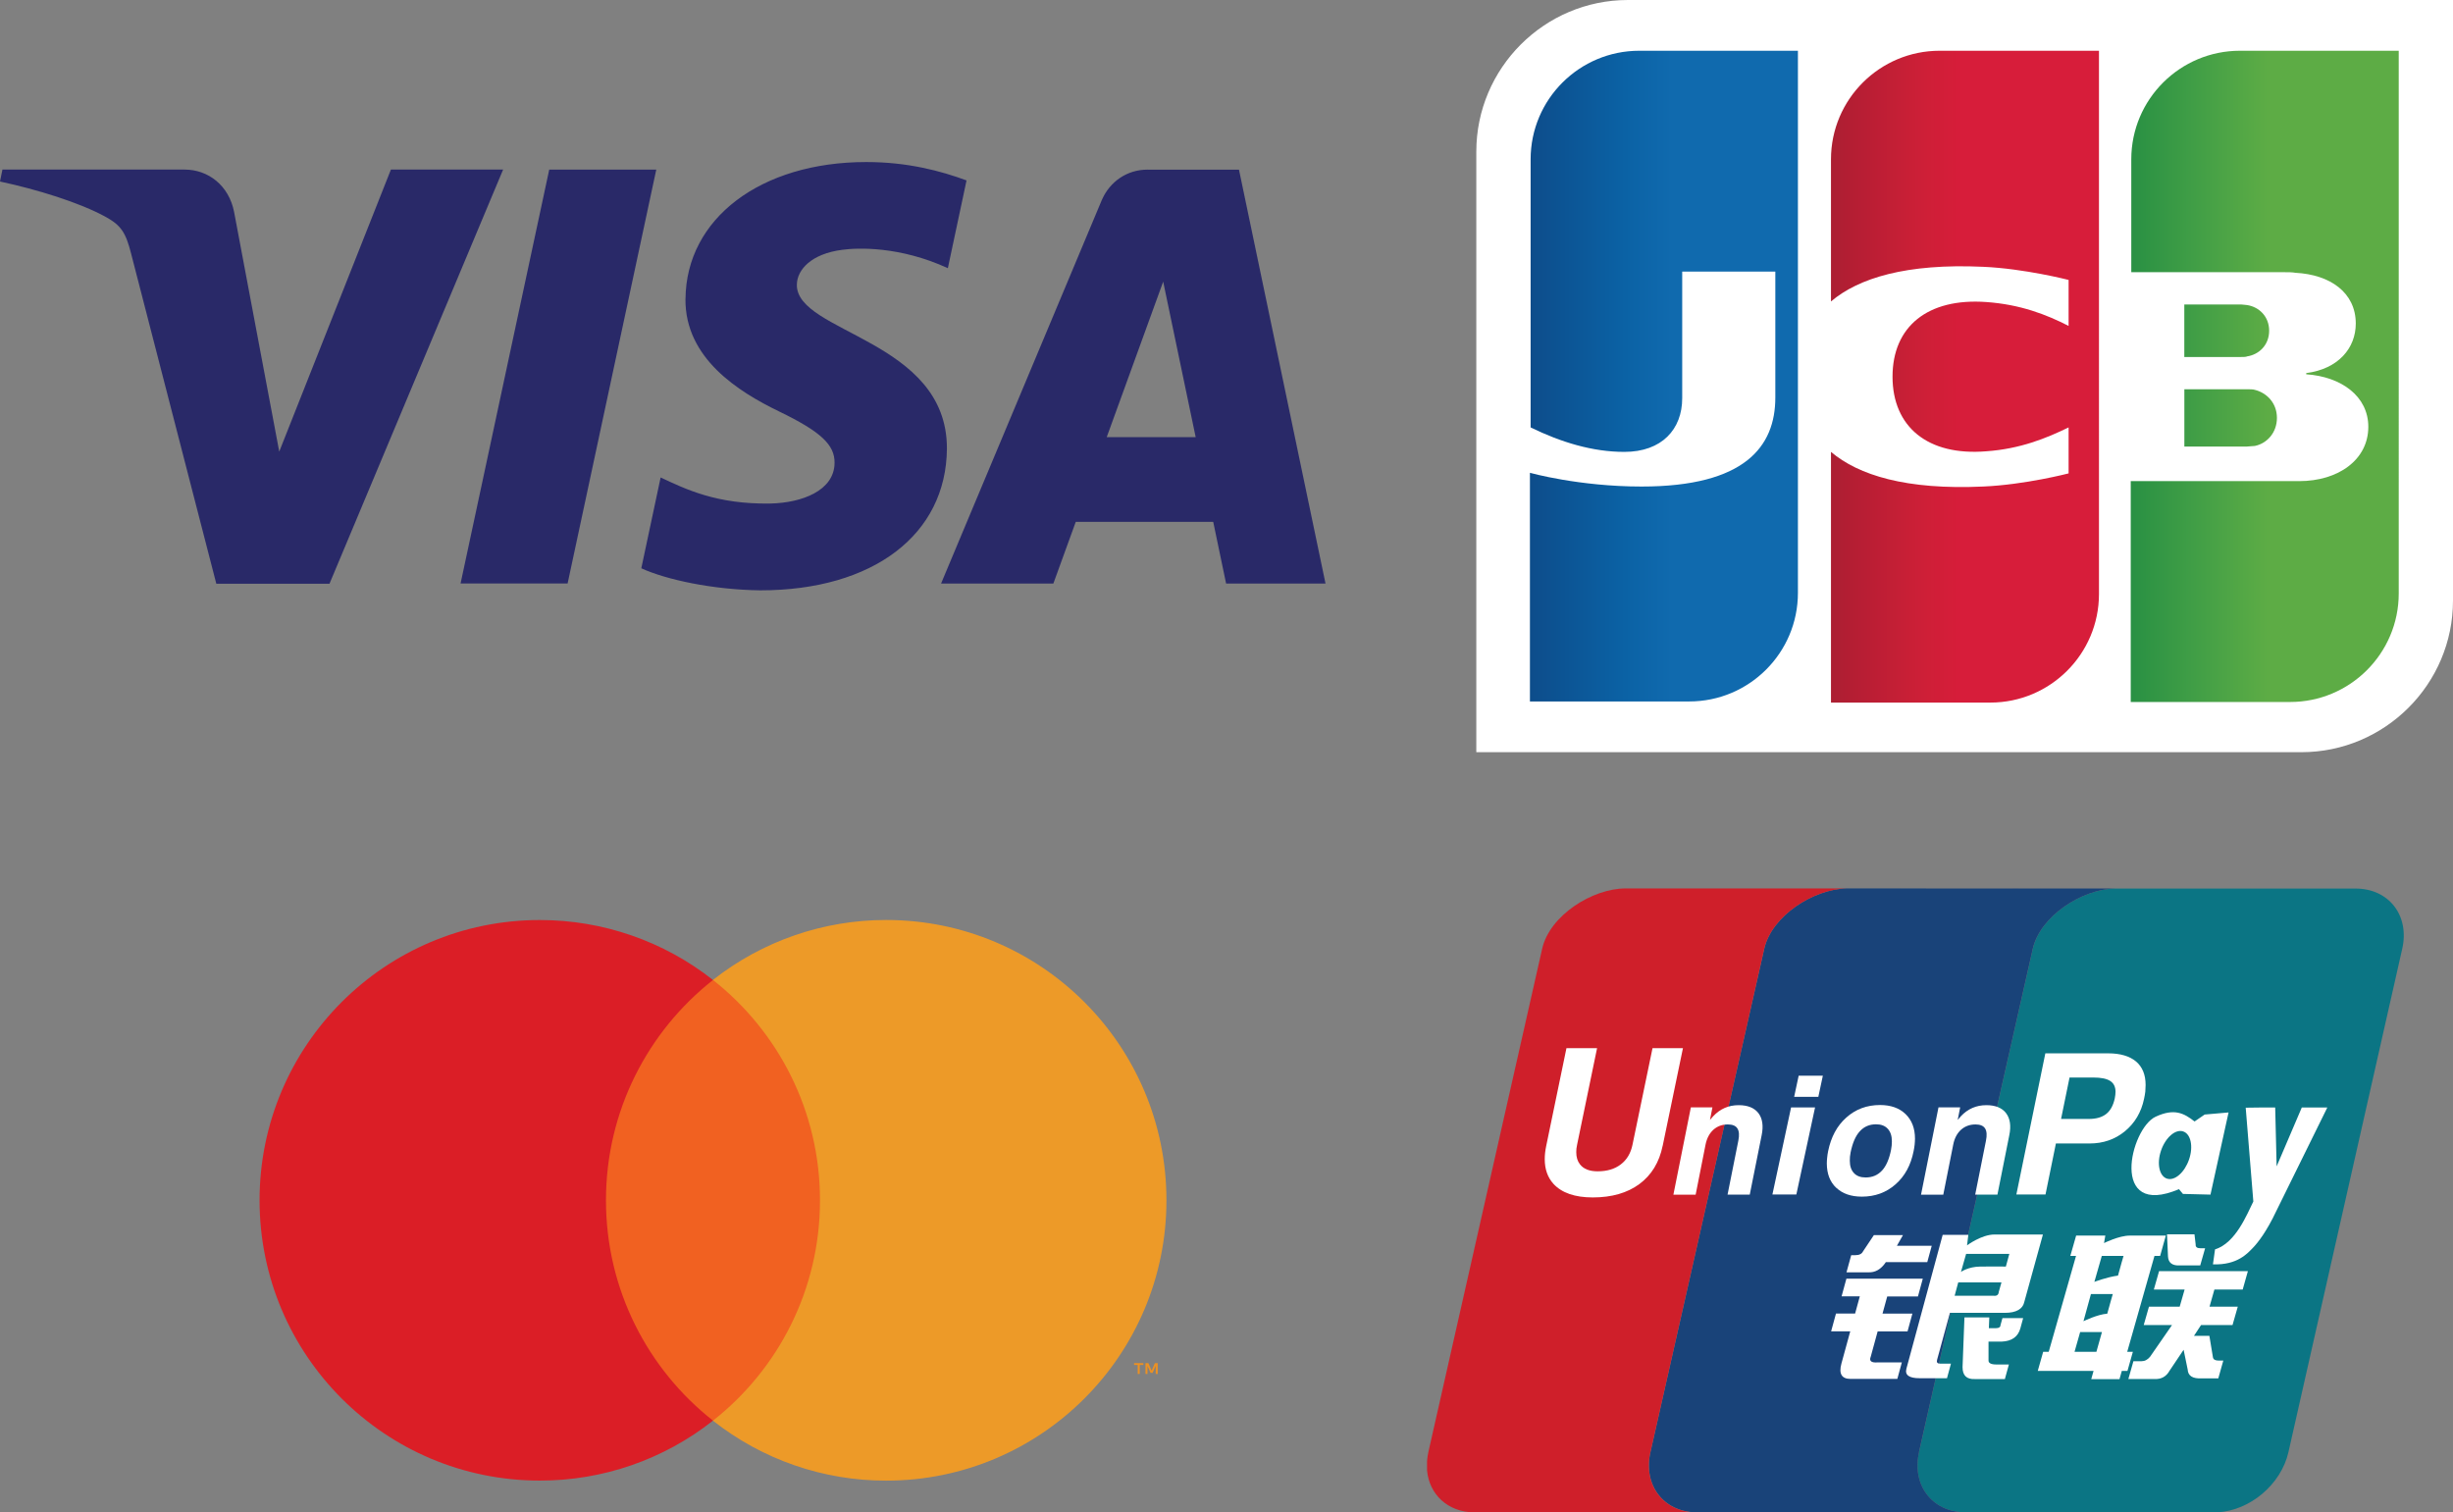 <?xml version="1.0" encoding="UTF-8"?>
<svg id="_레이어_2" data-name="레이어 2" xmlns="http://www.w3.org/2000/svg" xmlns:xlink="http://www.w3.org/1999/xlink" viewBox="0 0 495 305.19">
  <rect x="0" y="0" width="495" height="305.19" fill="#808080" stroke="none"/>
  <defs>
    <style>
      .cls-1 {
        fill: #292968;
        fill-rule: evenodd;
      }

      .cls-2 {
        fill: #cf1f2a;
      }

      .cls-3 {
        fill: #194379;
      }

      .cls-4 {
        fill: url(#_무제_그라디언트_5);
      }

      .cls-5 {
        fill: url(#_무제_그라디언트_3-3);
      }

      .cls-6 {
        fill: #fff;
      }

      .cls-7 {
        fill: #ed9a28;
      }

      .cls-8 {
        fill: #ec9122;
      }

      .cls-9 {
        fill: url(#_무제_그라디언트_4);
      }

      .cls-10 {
        fill: url(#_무제_그라디언트_3-2);
      }

      .cls-11 {
        fill: #0b7584;
      }

      .cls-12 {
        fill: #2d4d79;
      }

      .cls-13 {
        fill: #db1e26;
      }

      .cls-14 {
        fill: #f16121;
      }

      .cls-15 {
        fill: url(#_무제_그라디언트_3);
      }
    </style>
    <linearGradient id="_무제_그라디언트_3" data-name="무제 그라디언트 3" x1="-6910.33" y1="-826.21" x2="-6906.01" y2="-826.21" gradientTransform="translate(86989.38 10436.79) scale(12.53)" gradientUnits="userSpaceOnUse">
      <stop offset="0" stop-color="#07753f"/>
      <stop offset=".23" stop-color="#0f8141"/>
      <stop offset=".74" stop-color="#429f46"/>
      <stop offset="1" stop-color="#5dac45"/>
    </linearGradient>
    <linearGradient id="_무제_그라디언트_3-2" data-name="무제 그라디언트 3" y1="-826.88" x2="-6906.01" y2="-826.88" xlink:href="#_무제_그라디언트_3"/>
    <linearGradient id="_무제_그라디언트_3-3" data-name="무제 그라디언트 3" x1="-6910.33" y1="-827.62" x2="-6906.01" y2="-827.62" xlink:href="#_무제_그라디언트_3"/>
    <linearGradient id="_무제_그라디언트_4" data-name="무제 그라디언트 4" x1="-6920.01" y1="-826.89" x2="-6915.61" y2="-826.89" gradientTransform="translate(86989.38 10436.79) scale(12.53)" gradientUnits="userSpaceOnUse">
      <stop offset="0" stop-color="#292b69"/>
      <stop offset=".47" stop-color="#0d4c8a"/>
      <stop offset=".83" stop-color="#0b62a5"/>
      <stop offset="1" stop-color="#106aae"/>
    </linearGradient>
    <linearGradient id="_무제_그라디언트_5" data-name="무제 그라디언트 5" x1="-6915.19" y1="-826.88" x2="-6910.93" y2="-826.88" gradientTransform="translate(86989.38 10436.79) scale(12.53)" gradientUnits="userSpaceOnUse">
      <stop offset="0" stop-color="#6a2b2e"/>
      <stop offset=".17" stop-color="#83272f"/>
      <stop offset=".57" stop-color="#b31e33"/>
      <stop offset=".86" stop-color="#ce1f37"/>
      <stop offset="1" stop-color="#d71d3a"/>
    </linearGradient>
  </defs>
  <g id="_레이어_1-2" data-name="레이어 1">
    <g id="uuid-c8336216-1e9e-45cd-92a4-d484d937b948" data-name=" 레이어 1-2">
      <g>
        <g>
          <path class="cls-6" d="M495,121.19c0,16.86-13.74,30.6-30.6,30.6h-166.49V30.6c0-16.86,13.74-30.6,30.6-30.6h166.49v121.19Z"/>
          <path class="cls-15" d="M440.79,90.11h12.65c.36,0,1.21-.12,1.57-.12,2.41-.48,4.46-2.65,4.46-5.66s-2.05-5.06-4.46-5.66c-.36-.12-1.08-.12-1.57-.12h-12.65v11.56h0Z"/>
          <path class="cls-10" d="M452,10.24c-12.04,0-21.92,9.76-21.92,21.92v22.77h30.96c.72,0,1.57,0,2.17.12,6.99.36,12.17,3.98,12.17,10.24,0,4.94-3.5,9.16-10,10v.24c7.11.48,12.53,4.45,12.53,10.6,0,6.63-6.02,10.96-13.97,10.96h-33.97v44.57h32.16c12.04,0,21.92-9.76,21.92-21.92V10.24h-32.04,0Z"/>
          <path class="cls-5" d="M457.9,66.74c0-2.89-2.05-4.82-4.46-5.18-.24,0-.85-.12-1.21-.12h-11.45v10.6h11.45c.36,0,1.08,0,1.21-.12,2.41-.36,4.46-2.29,4.46-5.18h0Z"/>
          <path class="cls-9" d="M330.79,10.24c-12.04,0-21.92,9.76-21.92,21.92v54.09c6.15,3.01,12.53,4.94,18.91,4.94,7.59,0,11.68-4.58,11.68-10.84v-25.54h18.79v25.42c0,9.88-6.15,17.95-26.99,17.95-12.65,0-22.53-2.77-22.53-2.77v46.14h32.16c12.04,0,21.92-9.76,21.92-21.92V10.24h-32.04.01Z"/>
          <path class="cls-4" d="M391.4,10.24c-12.04,0-21.92,9.76-21.92,21.92v28.67c5.54-4.7,15.18-7.71,30.72-6.99,8.31.36,17.23,2.65,17.23,2.65v9.28c-4.46-2.29-9.76-4.34-16.62-4.82-11.81-.85-18.91,4.94-18.91,15.06s7.11,16.03,18.91,15.06c6.87-.48,12.17-2.65,16.62-4.82v9.28s-8.8,2.29-17.23,2.65c-15.54.72-25.18-2.29-30.72-6.99v50.59h32.16c12.04,0,21.92-9.76,21.92-21.92V10.24h-32.16Z"/>
        </g>
        <g id="svg_2" data-name="svg 2">
          <path id="path22" class="cls-11" d="M475.34,179.31h-48.54s-.07-.01-.11-.01c-6.67.21-14.97,5.55-16.48,12.15l-22.96,101.56c-1.52,6.65,2.6,12.08,9.22,12.17h50.99c6.52-.32,12.85-5.61,14.33-12.13l22.96-101.56c1.54-6.72-2.68-12.18-9.4-12.18"/>
          <path id="path20" class="cls-3" d="M387.24,293.01l22.96-101.56c1.52-6.59,9.82-11.94,16.48-12.15h-19.29l-34.76-.02c-6.68.13-15.1,5.52-16.61,12.17l-22.96,101.56c-1.52,6.65,2.6,12.08,9.22,12.17h54.2c-6.62-.1-10.74-5.52-9.22-12.17"/>
          <path id="path16" class="cls-2" d="M333.05,293.01l22.96-101.56c1.52-6.64,9.92-12.02,16.61-12.17h-44.54c-6.72-.01-15.35,5.43-16.88,12.17l-22.96,101.56c-.14.62-.22,1.23-.27,1.83v1.89c.45,4.85,4.16,8.38,9.48,8.47h44.81c-6.61-.1-10.74-5.52-9.22-12.17"/>
          <path id="path24" class="cls-6" d="M373.56,253.29h.85c.77,0,1.3-.26,1.54-.77l2.19-3.28h5.87l-1.23,2.16h7.03l-.9,3.3h-8.36c-.96,1.45-2.16,2.13-3.58,2.05h-4.36l.95-3.45M372.6,258.03h15.41l-.98,3.59h-6.2l-.95,3.46h6.03l-.98,3.59h-6.03l-1.4,5.11c-.35.86.11,1.24,1.36,1.15h4.92l-.91,3.33h-9.44c-1.78,0-2.4-1.02-1.85-3.07l1.79-6.53h-3.86l.98-3.59h3.86l.95-3.47h-3.68l.98-3.59h-.01ZM397.19,249.21l-.25,2.1s2.91-2.19,5.55-2.19h9.76l-3.73,13.5c-.31,1.55-1.64,2.31-3.98,2.31h-11.06l-2.59,9.48c-.14.51.06.77.62.77h2.18l-.8,2.94h-5.53c-2.12,0-3-.64-2.66-1.92l7.32-27.01h5.18ZM405.45,253.03h-8.7l-1.04,3.64s1.45-1.05,3.88-1.08c2.41-.04,5.18,0,5.18,0l.7-2.56h-.01ZM402.29,261.48c.64.08,1-.17,1.05-.77l.54-1.92h-8.72l-.73,2.69h7.87ZM396.41,265.85h5.02l-.09,2.18h1.34c.68,0,1.01-.22,1.01-.64l.39-1.4h4.18l-.56,2.05c-.47,1.71-1.72,2.6-3.75,2.69h-2.68v3.72c-.06.6.47.9,1.59.9h2.52l-.81,2.94h-6.03c-1.69.08-2.52-.72-2.51-2.43l.38-9.99"/>
          <path id="path28" class="cls-6" d="M335.51,231.23c-.68,3.34-2.26,5.91-4.71,7.72-2.43,1.79-5.56,2.69-9.39,2.69-3.61,0-6.26-.92-7.94-2.75-1.18-1.31-1.75-2.97-1.75-4.98,0-.84.1-1.72.3-2.68l4.08-19.71h6.18l-4.03,19.48c-.12.54-.18,1.04-.17,1.5,0,1,.24,1.81.74,2.45.73.95,1.92,1.42,3.57,1.42,1.9,0,3.46-.46,4.68-1.4,1.22-.93,2.01-2.25,2.36-3.97l4.04-19.48h6.14l-4.09,19.71"/>
          <path id="path34" class="cls-6" d="M361.43,223.47h4.84l-3.78,17.58h-4.83l3.77-17.58M362.96,217.07h4.88l-.91,4.27h-4.88l.91-4.27"/>
          <path id="path36" class="cls-6" d="M370.55,239.71c-1.27-1.21-1.9-2.84-1.91-4.91,0-.35.02-.75.07-1.2.05-.44.1-.88.19-1.28.58-2.86,1.79-5.13,3.67-6.8,1.88-1.68,4.15-2.53,6.8-2.53,2.18,0,3.9.61,5.16,1.83,1.26,1.22,1.9,2.87,1.9,4.96,0,.36-.03.77-.07,1.22-.05.45-.12.89-.21,1.31-.56,2.82-1.77,5.05-3.66,6.7-1.88,1.65-4.14,2.47-6.78,2.47-2.19,0-3.9-.6-5.16-1.79M379.76,236.24c.86-.93,1.46-2.32,1.84-4.19.05-.29.1-.6.13-.9s.04-.58.04-.84c0-1.08-.28-1.93-.84-2.53-.55-.6-1.33-.9-2.35-.9-1.34,0-2.43.47-3.28,1.41-.87.94-1.47,2.37-1.86,4.26-.05.29-.09.58-.13.87-.03.29-.04.57-.03.81,0,1.08.28,1.91.84,2.5.55.59,1.33.88,2.36.88,1.34,0,2.43-.46,3.29-1.39"/>
          <path id="path18" class="cls-12" d="M407.39,179.29l-34.51-.02c-.08,0-.18,0-.27.01h34.76"/>
          <path id="path26" class="cls-6" d="M417.78,253.44l1.17-4.1h5.89l-.26,1.51s3.01-1.51,5.18-1.51h7.29l-1.15,4.1h-1.14l-5.5,19.35h1.14l-1.09,3.85h-1.14l-.47,1.67h-5.7l.47-1.67h-11.26l1.09-3.85h1.12l5.51-19.35h-1.14M424.13,253.44l-1.5,5.24s2.57-.98,4.77-1.27c.48-1.83,1.12-3.97,1.12-3.97h-4.4ZM421.94,261.13l-1.51,5.49s2.85-1.4,4.8-1.52c.57-2.12,1.12-3.97,1.12-3.97h-4.42.01ZM423.04,272.79l1.12-3.98h-4.4l-1.13,3.98h4.41ZM437.29,249.08h5.54l.24,2.04c-.04.52.27.77.93.77h.98l-.99,3.47h-4.07c-1.56.08-2.35-.52-2.43-1.79l-.2-4.48h.01ZM435.67,256.51h17.94l-1.05,3.72h-5.71l-.98,3.45h5.7l-1.06,3.71h-6.35l-1.43,2.18h3.11l.72,4.35c.08.43.47.64,1.12.64h.97l-1.01,3.59h-3.42c-1.77.08-2.69-.51-2.76-1.79l-.82-3.98-2.84,4.23c-.67,1.2-1.7,1.75-3.08,1.67h-5.23l1.02-3.59h1.63c.67,0,1.23-.3,1.73-.9l4.43-6.4h-5.71l1.06-3.71h6.2l.99-3.45h-6.21l1.06-3.72"/>
          <path id="path30" class="cls-6" d="M341.2,223.46h4.36l-.5,2.54.63-.72c1.41-1.52,3.12-2.26,5.16-2.26,1.84,0,3.16.54,3.99,1.61.81,1.07,1.04,2.56.65,4.46l-2.4,11.98h-4.48l2.17-10.86c.23-1.12.17-1.96-.19-2.5-.34-.54-.99-.8-1.93-.8-1.15,0-2.12.36-2.91,1.07-.79.72-1.32,1.71-1.58,2.99l-2,10.11h-4.49l3.52-17.6"/>
          <path id="path32" class="cls-6" d="M391.19,223.46h4.36l-.5,2.54.62-.72c1.41-1.52,3.14-2.26,5.16-2.26,1.84,0,3.16.54,3.98,1.61.81,1.07,1.05,2.56.65,4.46l-2.39,11.98h-4.49l2.17-10.86c.23-1.12.17-1.96-.18-2.5-.35-.54-.99-.8-1.93-.8-1.15,0-2.12.36-2.92,1.07-.79.72-1.32,1.71-1.57,2.99l-2.01,10.11h-4.49l3.52-17.6"/>
          <path id="path38" class="cls-6" d="M412.76,212.56h12.66c2.43,0,4.32.56,5.61,1.64,1.29,1.09,1.94,2.67,1.94,4.72v.06c0,.39-.03.84-.06,1.31-.06.47-.14.95-.25,1.44-.56,2.71-1.86,4.9-3.86,6.55-2.01,1.65-4.38,2.47-7.13,2.47h-6.8l-2.1,10.3h-5.88l5.85-28.5M415.92,225.8h5.63c1.46,0,2.63-.34,3.49-1.02.85-.68,1.4-1.72,1.71-3.13.05-.26.08-.49.11-.71.02-.21.04-.41.04-.61,0-1.01-.36-1.74-1.08-2.2-.72-.46-1.85-.69-3.41-.69h-4.79l-1.71,8.36"/>
          <path id="path40" class="cls-6" d="M459.3,244.47c-1.86,3.95-3.63,6.26-4.67,7.33-1.04,1.06-3.1,3.53-8.07,3.34l.42-3.02c4.19-1.29,6.45-7.1,7.73-9.66l-1.54-18.93,3.24-.04h2.71l.29,11.88,5.08-11.88h5.15l-10.35,21"/>
          <path id="path42" class="cls-6" d="M444.89,224.91l-2.04,1.4c-2.13-1.67-4.09-2.71-7.86-.96-5.14,2.38-9.42,20.62,4.71,14.62l.8.96,5.56.14,3.65-16.58-4.82.42M441.74,233.97c-.9,2.63-2.89,4.37-4.44,3.88-1.56-.48-2.12-3.02-1.22-5.66.9-2.64,2.9-4.37,4.44-3.88,1.56.48,2.12,3.02,1.22,5.66"/>
        </g>
        <path class="cls-1" d="M138.32,60.3c-.12,12.01,10.71,18.76,18.88,22.72,8.43,4.08,11.27,6.74,11.21,10.41-.06,5.63-6.68,8.05-12.94,8.18-10.84.19-17.15-2.91-22.16-5.26l-3.9,18.33c5.01,2.29,14.37,4.33,24.03,4.45,22.72,0,37.52-11.21,37.64-28.61.06-22.04-30.53-23.29-30.28-33.12.06-2.97,2.91-6.19,9.17-6.99,3.09-.43,11.64-.74,21.3,3.71l3.77-17.71c-5.2-1.92-11.89-3.71-20.24-3.71-21.3,0-36.34,11.4-36.47,27.62M231.57,34.23c-4.15,0-7.61,2.41-9.23,6.13l-32.44,77.4h22.66l4.52-12.45h27.74l2.6,12.45h20.06l-17.46-83.52h-18.45.01ZM234.72,56.82l6.56,31.39h-17.95l11.4-31.39ZM110.83,34.23l-17.89,83.52h21.6l17.89-83.52h-21.6ZM78.88,34.23l-22.53,56.9-9.11-48.36c-1.05-5.38-5.26-8.55-9.97-8.55H.49l-.49,2.41c7.55,1.61,16.1,4.27,21.3,7.12,3.16,1.73,4.08,3.22,5.14,7.36l17.21,66.68h22.84l35.04-83.58h-22.66.01Z"/>
        <g>
          <path class="cls-8" d="M233.62,277.27v-2.2h-.57l-.66,1.51-.66-1.51h-.58v2.2h.4v-1.65l.62,1.42h.42l.62-1.43v1.66h.4,0ZM229.99,277.27v-1.82h.73v-.37h-1.87v.37h.73v1.82h.4,0Z"/>
          <path class="cls-14" d="M168.63,286.7h-49.49v-88.93h49.49v88.93Z"/>
          <path class="cls-13" d="M122.28,242.23c0-18.04,8.45-34.11,21.6-44.47-9.95-7.85-22.27-12.11-34.95-12.1-31.24,0-56.55,25.32-56.55,56.56s25.32,56.56,56.55,56.56c12.68.02,25-4.24,34.95-12.1-13.15-10.35-21.6-26.42-21.6-44.47"/>
          <path class="cls-7" d="M235.38,242.23c0,31.24-25.32,56.56-56.55,56.56-12.68.02-25-4.24-34.96-12.1,13.16-10.35,21.6-26.42,21.6-44.47s-8.45-34.11-21.6-44.47c9.96-7.85,22.28-12.11,34.96-12.1,31.24,0,56.55,25.32,56.55,56.56"/>
        </g>
      </g>
    </g>
  </g>
</svg>